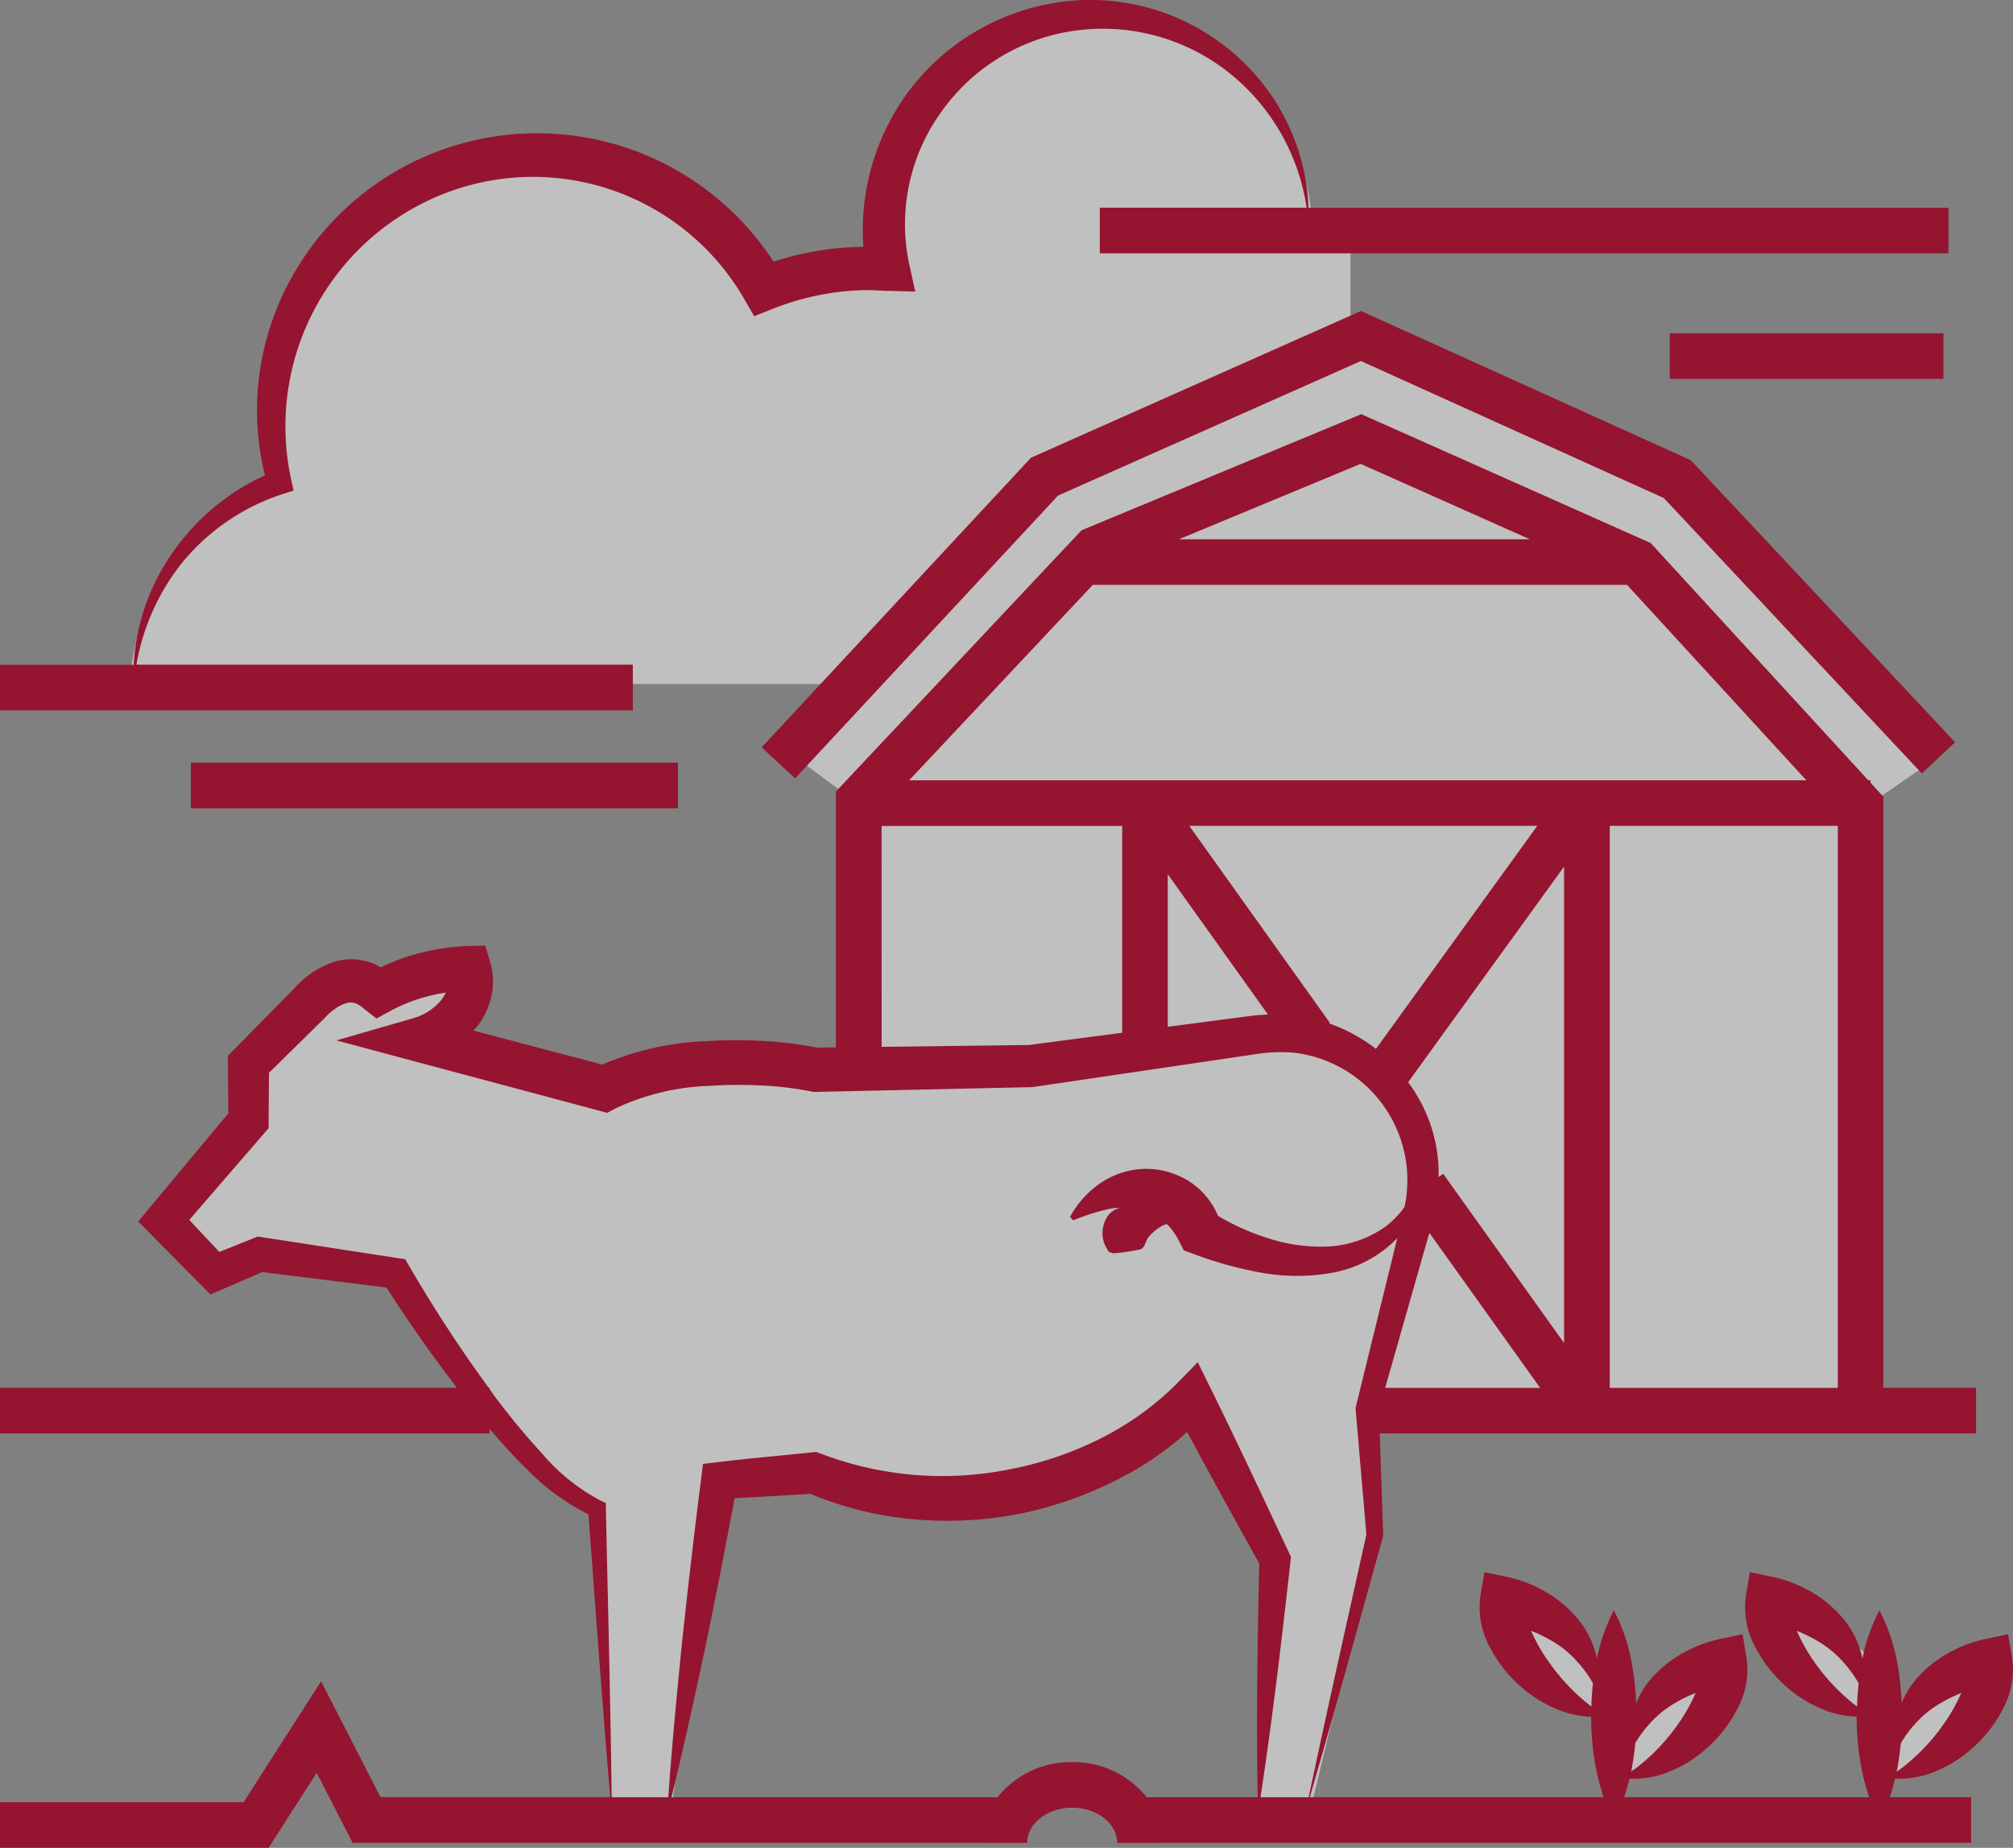 <?xml version="1.0" encoding="UTF-8"?> <svg xmlns="http://www.w3.org/2000/svg" width="131.536" height="120.739" viewBox="0 0 131.536 120.739"><rect x="0" y="0" width="131.536" height="120.739" fill="#808080" stroke="none"/><g transform="translate(10523.655 -6477.631)"><path d="M5022.691,2926.707c-5.3-1.19-6.125-7.674-6.125-7.674s6.359,3.193,7.38,5.667c.752,1.746.654,2.007.654,2.007s4.319-2.228,5.634-2.007a6.5,6.5,0,0,1-6.288,5.7A29.119,29.119,0,0,0,5022.691,2926.707Z" transform="translate(-15424 3663)" fill="#fff" opacity="0.502"></path><g transform="translate(-11566 3663)"><path d="M-3802.277,117.249l1.28-16.131-5.271-10.53s-12.677,10-25.155,4.462c-5.464.812-6.377.812-6.377.812l-2.99,22.116h-3.693l-.956-20.6s-10-8.023-13.429-15.384c-8.41-1.5-9.259-.985-9.259-.985l-1.847.985-3.766-3.5,5.613-6.467v-4.02l6.347-5.376,2.092,1.273,5.965-1.851-.649,3.381-1.963,1.9,10.9,2.882,7.639-2.205,9.418.65v-17.3l-4.958-3.658,4.118-4.208H-3876s-.256-9.358,9.98-13.045c-2.019-9.542,2.949-17.162,9.818-20.245s16.532-1.345,21.928,7.512c3.618-1.575,8.57-1.078,8.57-1.078s-2.715-13.148,8.376-16.018,18.29,4.743,18.546,13.127a21.808,21.808,0,0,0,2.5,0v7.128l.617-.279,21.237,9.066,16.365,18.715-5.157,3.555.9,39.181h-33.343l1.175,7.613-4.639,19.257Z" transform="translate(4926.875 2815.833)" fill="#fff" opacity="0.504"></path><path d="M5022.691,2926.707c-5.3-1.19-6.125-7.674-6.125-7.674s6.359,3.193,7.38,5.667c.752,1.746.654,2.007.654,2.007s4.319-2.228,5.634-2.007a6.5,6.5,0,0,1-6.288,5.7A29.119,29.119,0,0,0,5022.691,2926.707Z" transform="translate(-3876)" fill="#fff" opacity="0.502"></path><g transform="translate(1042.345 2814.63)"><path d="M151.6,67.5H119.164a14.662,14.662,0,0,1,2.916-6.577,14.113,14.113,0,0,1,6.685-4.587l.665-.215-.159-.732a16.33,16.33,0,0,1,10.034-18.682,15.932,15.932,0,0,1,19.587,6.922l.639,1.1,1.165-.463a17.45,17.45,0,0,1,3.677-1.024,16.531,16.531,0,0,1,1.9-.2c.636-.046,1.273.01,1.912.027l1.869.049-.385-1.744a12.545,12.545,0,0,1,2.03-9.915,12.859,12.859,0,0,1,8.776-5.386,13.274,13.274,0,0,1,10.191,2.833,13.873,13.873,0,0,1,4.961,8.733H182.112v2.981h55.455V37.642H195.751a13.973,13.973,0,0,0-4.335-9.586,14.331,14.331,0,0,0-11.155-3.937,14.983,14.983,0,0,0-10.594,5.858,15.219,15.219,0,0,0-3,10.219,19.633,19.633,0,0,0-5.875.969,18.413,18.413,0,0,0-22.5-6.983,18.332,18.332,0,0,0-9.438,8.882,17.756,17.756,0,0,0-1.294,12.061,14.888,14.888,0,0,0-6.189,5.282,14.154,14.154,0,0,0-2.389,7.1h-8.732v2.981H151.6Z" transform="translate(-110.249 -24.067)" fill="#951430"></path><rect width="31.829" height="2.981" transform="translate(12.47 49.835)" fill="#951430"></rect><rect width="17.883" height="2.981" transform="translate(109.105 21.779)" fill="#951430"></rect><path d="M161.244,47.287l-17.6,18.926,2.183,2.03,17.184-18.481L182.8,40.97l19.794,8.954,16.86,17.995,2.174-2.038L204.359,47.453,182.805,37.7Z" transform="translate(-93.875 -17.38)" fill="#951430"></path><path d="M241.71,123.4l-.246-1.454-1.432.3a8.611,8.611,0,0,0-2.51.952,7.753,7.753,0,0,0-2.042,1.659,5.722,5.722,0,0,0-.973,1.6,17.892,17.892,0,0,0-.282-2.627,12.039,12.039,0,0,0-1.171-3.444,11.569,11.569,0,0,0-1.109,3.164,4.322,4.322,0,0,0-.11-.466,5.978,5.978,0,0,0-1.258-2.285,7.8,7.8,0,0,0-2.04-1.659,8.62,8.62,0,0,0-2.511-.952l-1.431-.3-.247,1.455a5.444,5.444,0,0,0,.66,3.562,8.694,8.694,0,0,0,1.931,2.435,8.427,8.427,0,0,0,2.578,1.58,6.4,6.4,0,0,0,2.049.416,18.47,18.47,0,0,0,.319,3.386,16.1,16.1,0,0,0,.5,1.873H216.377c.136-.405.249-.809.346-1.215a6.01,6.01,0,0,0,2.468-.4,8.456,8.456,0,0,0,2.578-1.58,8.694,8.694,0,0,0,1.931-2.435,5.445,5.445,0,0,0,.66-3.562l-.247-1.454-1.431.3a8.638,8.638,0,0,0-2.511.952,7.769,7.769,0,0,0-2.04,1.659,5.687,5.687,0,0,0-.973,1.6,17.892,17.892,0,0,0-.282-2.627,12.039,12.039,0,0,0-1.171-3.444,11.569,11.569,0,0,0-1.109,3.164,4.326,4.326,0,0,0-.112-.466,5.975,5.975,0,0,0-1.256-2.285,7.782,7.782,0,0,0-2.042-1.659,8.611,8.611,0,0,0-2.51-.952l-1.431-.3L207,119.342a5.444,5.444,0,0,0,.66,3.562,8.7,8.7,0,0,0,1.931,2.435,8.427,8.427,0,0,0,2.578,1.58,6.4,6.4,0,0,0,2.049.416,18.469,18.469,0,0,0,.319,3.386,16.106,16.106,0,0,0,.5,1.873h-19.2c1.635-5.656,3.2-11.329,4.773-17l.019-.069,0-.1-.225-6.6H239.37v-2.981h-6.057V67.221l-.835-.909v-.165h-.152l-14.216-15.5L199.2,42.226l-18.278,7.586L164.871,66.883V83.6l-1.244.016a24.678,24.678,0,0,0-3.505-.434,31.625,31.625,0,0,0-3.682.009,19.11,19.11,0,0,0-6.833,1.531l-8.425-2.218c.073-.085.155-.156.225-.244a5.132,5.132,0,0,0,.942-1.964,4.508,4.508,0,0,0-.073-2.283l-.32-1.061-1.066.025a13.249,13.249,0,0,0-1.753.161,15.57,15.57,0,0,0-1.663.352,13.645,13.645,0,0,0-2.347.884A3.287,3.287,0,0,0,134.28,78a3.833,3.833,0,0,0-2.049-.03,5.261,5.261,0,0,0-1.618.773,6.561,6.561,0,0,0-1.252,1.134l.088-.1-3.906,3.969-.4.4,0,.547.025,3.221-5.161,6.192-.727.872.779.787,3.368,3.4.574.58.721-.311,2.668-1.153,8.115,1.013c1.441,2.259,2.979,4.432,4.6,6.55H110.249v2.981h31.993v-.3c.778.912,1.58,1.808,2.446,2.651a14.726,14.726,0,0,0,4.013,2.931c.462,6.161.9,12.325,1.423,18.483H135.113l-3.884-7.565-5.06,7.893H110.249V135.9H127.8l3.143-4.9,2.35,4.575h41.095l0,.007h2.981c0-1.27,1.319-2.3,2.94-2.3s2.939,1.034,2.939,2.3h2.981v-.007h52.819v-2.981h-5.317c.137-.405.25-.809.346-1.215a6.006,6.006,0,0,0,2.468-.4,8.456,8.456,0,0,0,2.578-1.58,8.694,8.694,0,0,0,1.931-2.435A5.446,5.446,0,0,0,241.71,123.4ZM219.6,126.5a9.868,9.868,0,0,1,1.45-.72,11.535,11.535,0,0,1-1.1,1.966,12.988,12.988,0,0,1-3.128,3.194c.015-.073.034-.148.049-.222.106-.55.18-1.1.232-1.651a7.318,7.318,0,0,1,.958-1.294A6.733,6.733,0,0,1,219.6,126.5Zm-8.2-2.815a11.588,11.588,0,0,1-1.106-1.966,9.814,9.814,0,0,1,1.452.72,6.772,6.772,0,0,1,1.542,1.274,7.828,7.828,0,0,1,1.051,1.44c-.058.505-.091,1.01-.106,1.516A13.17,13.17,0,0,1,211.408,123.688ZM187.96,69.127H210.7L200.159,83.7a10.753,10.753,0,0,0-3.071-1.666l.057-.04ZM193.1,81.453c-.434.025-.882.048-1.235.106l-2.9.38-2.41.316V72.288Zm19.351-9.665v31.132l-7.9-11.058-.3.213a9.784,9.784,0,0,0-.183-2.146,10.052,10.052,0,0,0-1.809-4.051Zm-8.8,23.934,7.237,10.128H200.76l2.761-9.687Zm11.785,10.128V69.127h14.9v36.724ZM210.213,50.4h-22.93l11.87-4.927Zm-28.557,2.981h34.91l11.717,12.77H169.653Zm-13.8,15.751h15.723V82.646l-6.113.8-9.609.121Zm-18.013,44.585-.007-.344-.361-.168a12.936,12.936,0,0,1-3.766-3.021,48.431,48.431,0,0,1-3.2-3.873c-.089-.121-.17-.25-.259-.371v-.083h-.058a90.725,90.725,0,0,1-5.228-8.006l-.237-.408-.471-.072L127.352,96l-.256-.039-.3.119-2.212.888-1.966-2.094,4.875-5.638.309-.356,0-.493.025-3.125,3.58-3.523.016-.015.073-.082a4.087,4.087,0,0,1,.7-.6,2.451,2.451,0,0,1,.729-.346.97.97,0,0,1,.532.018,1.618,1.618,0,0,1,.542.341l.854.659.829-.453a10.9,10.9,0,0,1,2.526-1c.385-.1.779-.177,1.174-.241a2.62,2.62,0,0,1-.282.463,3.674,3.674,0,0,1-1.826,1.207l-5.042,1.455,5.071,1.358,12.067,3.226.56.151.526-.285a15.593,15.593,0,0,1,6.164-1.48,28.741,28.741,0,0,1,3.343-.027,21.559,21.559,0,0,1,3.241.384l.188.039.162,0L177.58,86.2l.1,0,.072-.01,11.572-1.706,2.893-.428a10.536,10.536,0,0,1,2.587-.107,8.386,8.386,0,0,1,7.189,6.435,8.1,8.1,0,0,1,.186,2.578,6.744,6.744,0,0,1-.154,1.073,6.242,6.242,0,0,1-1.261,1.291,7.149,7.149,0,0,1-3.738,1.286,11.191,11.191,0,0,1-3.987-.562,15.775,15.775,0,0,1-3.2-1.438,4.971,4.971,0,0,0-1.784-2.191,5.264,5.264,0,0,0-3.2-.875,5.473,5.473,0,0,0-2.869,1.042,6.3,6.3,0,0,0-1.815,2.094l.2.221a14.988,14.988,0,0,1,2.349-.75,5.985,5.985,0,0,1,.726-.077,1.413,1.413,0,0,0-.909.7,2,2,0,0,0,.177,2.189l.283.094a13.721,13.721,0,0,0,1.72-.25c.365-.07.359-.565.611-.846a3.184,3.184,0,0,1,.845-.694,1.581,1.581,0,0,1,.326-.121,4.152,4.152,0,0,1,.714.961l.392.759.382.136a25.592,25.592,0,0,0,4.517,1.289,13.156,13.156,0,0,0,4.758.042,7.884,7.884,0,0,0,4.219-2.2c.028-.03.048-.064.076-.094l-2.7,10.994-.033.134.009.1.7,8.162c-1.271,5.72-2.557,11.435-3.77,17.168h-3.149c.785-5.146,1.39-10.3,1.964-15.463l.028-.243-.121-.256c-1.69-3.6-3.381-7.213-5.146-10.791l-.826-1.674-1.373,1.407a19.245,19.245,0,0,1-4.991,3.583,22.486,22.486,0,0,1-5.915,2.006,22.248,22.248,0,0,1-12.308-1.006l-.34-.128-.282.03c-2.048.213-4.1.392-6.141.636l-.979.118-.113.9q-.7,5.53-1.288,11.08c-.325,3.262-.636,6.527-.866,9.8h-3.7C150.138,126.3,149.974,120.005,149.838,113.712ZM180.307,130.3a6.141,6.141,0,0,0-4.876,2.3H154.125c.779-3.18,1.475-6.374,2.161-9.569.693-3.32,1.341-6.647,1.969-9.977,1.648-.08,3.3-.186,4.943-.282a22.746,22.746,0,0,0,6.545,1.645,24.787,24.787,0,0,0,7.064-.328,25.088,25.088,0,0,0,6.663-2.355,20.387,20.387,0,0,0,4.349-3c1.544,2.872,3.122,5.727,4.712,8.587-.113,5.088-.192,10.179-.1,15.28h-7.25A6.14,6.14,0,0,0,180.307,130.3Zm48.451-6.609a11.477,11.477,0,0,1-1.1-1.966,9.869,9.869,0,0,1,1.45.72,6.739,6.739,0,0,1,1.542,1.274,7.825,7.825,0,0,1,1.051,1.44c-.058.505-.091,1.01-.106,1.516A13.17,13.17,0,0,1,228.758,123.688Zm5.414,7.255c.015-.073.034-.148.051-.222.1-.55.179-1.1.231-1.651a7.318,7.318,0,0,1,.958-1.294,6.764,6.764,0,0,1,1.542-1.273,9.811,9.811,0,0,1,1.452-.72,11.647,11.647,0,0,1-1.106,1.966A12.987,12.987,0,0,1,234.172,130.943Z" transform="translate(-110.249 -15.163)" fill="#951430"></path></g></g></g></svg> 
